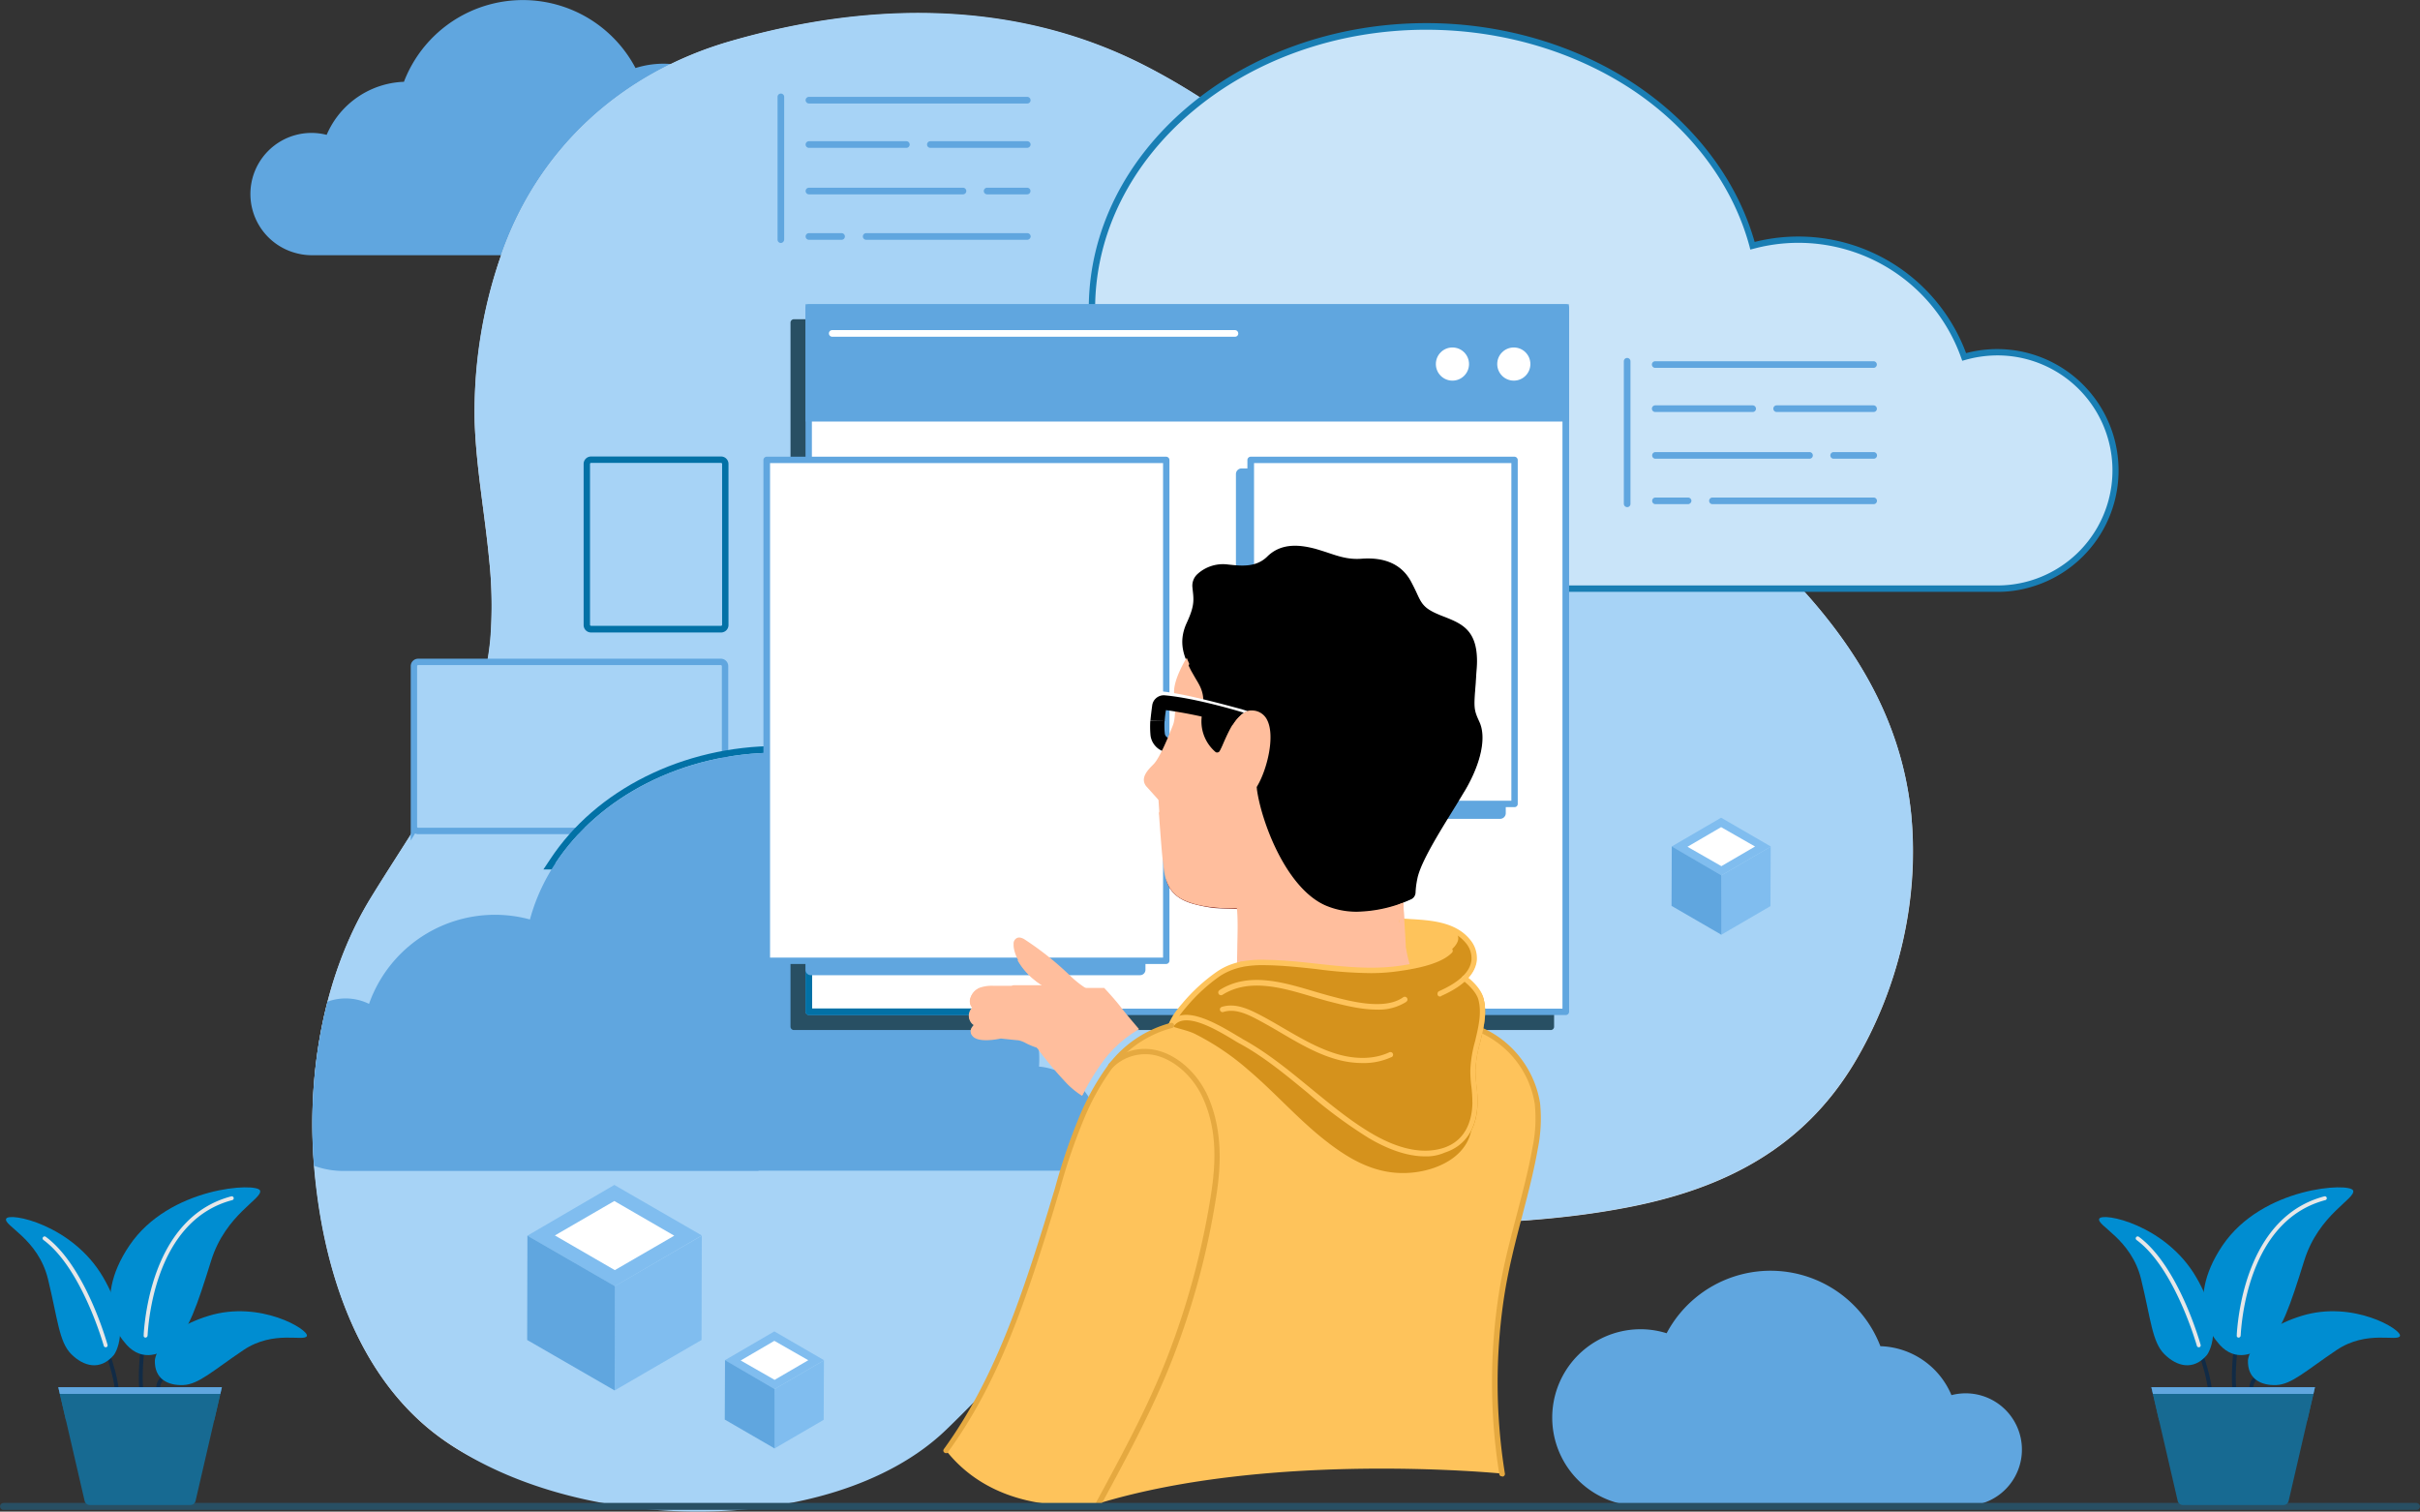 <svg xmlns="http://www.w3.org/2000/svg" xmlns:xlink="http://www.w3.org/1999/xlink" width="570" height="356.039" viewBox="0 0 570 356.039">
  <rect x="0" y="0" width="570" height="356.039" fill="#333333" stroke="none"/>
  <defs>
    <clipPath id="clip-path">
      <path id="Path_127577" data-name="Path 127577" d="M388.059,193.613c-3.244-32.859-25.65-55.686-49.859-75.809q-29.825-24.779-60.491-48.6C255,51.546,232.716,29.74,206.826,16.705,176.43,1.387,142.19,1.988,109.992,11.3c-25.89,7.449-45.654,25.53-54.3,51.06a110.951,110.951,0,0,0-6.007,38.565c.36,10.873,2.4,21.686,3.424,32.558a102.828,102.828,0,0,1,.24,18.742c-.18,1.8-.42,3.544-.721,5.286-2.583,14.717-9.551,27.152-17.24,39.466-3.424,5.466-6.968,10.873-10.392,16.459C13.758,232,10.034,255.606,11.9,277.051c1.982,22.466,9.431,47.155,27.753,61.693,31.3,24.809,93.89,25.77,120.982-.24,21.625-20.784,39.346-45.714,69.2-47.516,30.456-1.8,61.392.841,91.548-5.046,22.647-4.385,41.148-13.876,53.163-33.88A97.323,97.323,0,0,0,388.059,193.613Z" transform="translate(-11.439 -4.677)"/>
    </clipPath>
    <clipPath id="clip-path-2">
      <path id="Path_127578" data-name="Path 127578" d="M137.994,135.618a27.835,27.835,0,0,0-11.233,8.83,59.025,59.025,0,0,0-6.488,11.353s-5.406-4.746-11.594-10.933-16.279-2.1-16.279-2.1L92.1,120.9l36.823-.3a29.214,29.214,0,0,0,7.329,12.735Z" transform="translate(-92.1 -120.6)" fill="#ffbe9d"/>
    </clipPath>
  </defs>
  <g id="Cloud_Native_Application_section_1" transform="translate(-815 -921)">
    <g id="Group_292502" data-name="Group 292502" transform="translate(-40)">
      <g id="Layer_2_1_" transform="translate(910.264 917.873)">
        <g id="Group_5521" transform="translate(3.736 3.127)">
          <path id="Path_1892" d="M101.029,18.128a22.322,22.322,0,0,0-6.608,1.021,30,30,0,0,0-54.544,3.244,20.609,20.609,0,0,0-18.2,12.495,14.387,14.387,0,0,0-7.148,27.873,14.109,14.109,0,0,0,3.6.481h82.9a22.557,22.557,0,0,0,0-45.113Z" transform="translate(-3.736 -3.127)" fill="#60a6df"/>
        </g>
        <g id="Group_5522" transform="translate(18.33 6.266)">
          <path id="Path_1893" d="M53.128,133.612c-1.021-10.873-3.064-21.625-3.424-32.558a113.606,113.606,0,0,1,6.007-38.565c8.65-25.59,28.473-43.611,54.3-51.06,32.2-9.251,66.378-9.852,96.834,5.406,25.89,13.035,48.177,34.841,70.883,52.5q30.636,23.788,60.491,48.6c24.208,20.124,46.615,42.89,49.859,75.809,1.982,20.064-3.124,41.208-13.456,58.449-12.074,20-30.576,29.495-53.163,33.88-30.155,5.887-61.092,3.184-91.548,5.046-29.855,1.8-59.35,13.876-80.975,34.661-27.032,26.011-77.972,37.965-109.269,13.1-18.261-14.6-25.71-39.226-27.693-61.753-1.922-21.445,1.8-45.053,13.1-63.615,11.954-19.7,26.071-37.3,28.353-61.212A102.186,102.186,0,0,0,53.128,133.612Z" transform="translate(-11.498 -4.851)" fill="#dedede"/>
        </g>
        <g id="Group_5523" transform="translate(18.294 6.161)">
          <path id="Path_1894" d="M388.059,193.613c-3.244-32.859-25.65-55.686-49.859-75.809q-29.825-24.779-60.491-48.6C255,51.546,232.716,29.74,206.826,16.705,176.43,1.387,142.19,1.988,109.992,11.3c-25.89,7.449-45.654,25.53-54.3,51.06a110.951,110.951,0,0,0-6.007,38.565c.36,10.873,2.4,21.686,3.424,32.558a102.828,102.828,0,0,1,.24,18.742c-.18,1.8-.42,3.544-.721,5.286-2.583,14.717-9.551,27.152-17.24,39.466-3.424,5.466-6.968,10.873-10.392,16.459C13.758,232,10.034,255.606,11.9,277.051c1.982,22.466,9.431,47.155,27.753,61.693,31.3,24.809,93.89,25.77,120.982-.24,21.625-20.784,39.346-45.714,69.2-47.516,30.456-1.8,61.392.841,91.548-5.046,22.647-4.385,41.148-13.876,53.163-33.88A97.323,97.323,0,0,0,388.059,193.613Z" transform="translate(-11.439 -4.677)" fill="#a7d3f6"/>
        </g>
        <g id="Group_5526" transform="translate(41.482 158.277)">
          <g id="Group_5524" transform="translate(0.756 0.756)">
            <path id="Path_1895" d="M96.525,86h-71.3A1.053,1.053,0,0,0,24.2,87.021h0v37.845h0v.6c.06-.06.06-.12.12-.18a.991.991,0,0,0,.9.541h71.3a1.053,1.053,0,0,0,1.021-1.021h0V86.961A1.044,1.044,0,0,0,96.525,86Z" transform="translate(-24.2 -86)" fill="#a7d3f6"/>
          </g>
          <g id="Group_5525" transform="translate(0 0)">
            <path id="Path_1896" d="M23.8,128.43V87.342A1.743,1.743,0,0,1,25.542,85.6h71.3a1.743,1.743,0,0,1,1.742,1.742v37.845a1.743,1.743,0,0,1-1.742,1.742h-71.3a1.6,1.6,0,0,1-.721-.18Zm1.5-3.184h0a.322.322,0,0,0,.24.18h71.3a.258.258,0,0,0,.24-.24V87.342a.258.258,0,0,0-.24-.24h-71.3c-.12,0-.18.06-.24.18v.12S25.3,125.247,25.3,125.247Z" transform="translate(-23.8 -85.6)" fill="#60a6df"/>
          </g>
        </g>
        <g id="Group_5527" transform="translate(72.731 178.837)">
          <path id="Path_1897" d="M95.545,98.062l-1.5,26.071H43.223c10.212-15.558,29.8-26.071,52.322-26.071M97.167,96.5H95.545c-22.226,0-42.77,10.272-53.583,26.731L40.4,125.574H95.485l.06-1.442,1.5-26.071.12-1.562Z" transform="translate(-40.4 -96.5)" fill="#0271a6"/>
        </g>
        <g id="Group_5530" transform="translate(18.294 6.161)">
          <g id="Group_292499" data-name="Group 292499" transform="translate(0 0)">
            <g id="Group_292498" data-name="Group 292498">
              <g id="Group_5529" clip-path="url(#clip-path)">
                <g id="Group_5528" transform="translate(-8.803 174.248)">
                  <path id="Path_1898" d="M19.235,156.029a12.464,12.464,0,0,1,9.731.541,31.453,31.453,0,0,1,37.9-19.883C72.938,114.22,96.726,97.4,125.2,97.4a69.835,69.835,0,0,1,20.845,3.124L184.609,161.2s2.643,2.463,2.163,10.152c0,0,16.82.481,14.9,24.509H120.694v.06H23.019a19.891,19.891,0,0,1-6.788-1.141L6.8,193.633l2.583-39.466Z" transform="translate(-6.8 -97.4)" fill="#60a6df"/>
                </g>
              </g>
            </g>
          </g>
        </g>
        <g id="Group_5536" transform="translate(176.068 8.571)">
          <g id="Group_5534" transform="translate(0.756 0.756)">
            <path id="Path_1902" d="M123.573,138.856a27.841,27.841,0,0,1-1.8-55.625,58.886,58.886,0,0,1-.961-10.272C120.87,36.2,156.131,6.4,199.622,6.4c37.424,0,68.781,22.106,76.77,51.661a41.423,41.423,0,0,1,49.859,26.191,27.849,27.849,0,1,1,15.618,53.463,28.553,28.553,0,0,1-7.809,1.141Z" transform="translate(-95.7 -6.4)" fill="#c9e4f9"/>
          </g>
          <g id="Group_5535" transform="translate(0)">
            <path id="Path_1903" d="M334.441,139.958H123.894a28.6,28.6,0,0,1-2.7-57.067,57.107,57.107,0,0,1-.781-9.611C120.41,36.155,156.092,6,199.943,6c18.081,0,35.8,5.286,49.859,14.9,13.636,9.311,23.367,22.286,27.452,36.643a42.154,42.154,0,0,1,49.8,26.191A28.588,28.588,0,0,1,341.71,139a27.153,27.153,0,0,1-7.269.961Zm-134.5-132.4c-43.011,0-78.032,29.495-78.032,65.777a57.47,57.47,0,0,0,.9,10.152l.18.841-.841.06a27.059,27.059,0,0,0,1.742,54.064H334.381a27.092,27.092,0,0,0,.12-54.184,27.963,27.963,0,0,0-7.689,1.081l-.661.18-.24-.661a40.676,40.676,0,0,0-48.958-25.71l-.721.18-.18-.721C272.208,44.325,262.6,31.35,249.021,22.1,235.145,12.728,217.784,7.562,199.943,7.562Z" transform="translate(-95.3 -6)" fill="#197eb4"/>
          </g>
        </g>
        <g id="Group_5539" transform="translate(82.203 110.653)">
          <g id="Group_5537" transform="translate(0.753 0.756)">
            <path id="Rectangle_1705" d="M47.64,60.7H76.774a1.743,1.743,0,0,1,1.742,1.742v36.4a1.743,1.743,0,0,1-1.742,1.742H47.64A1.743,1.743,0,0,1,45.9,98.845v-36.4A1.671,1.671,0,0,1,47.64,60.7Z" transform="translate(-45.895 -60.7)" fill="#a7d3f6"/>
          </g>
          <g id="Group_5538" transform="translate(0)">
            <path id="Path_1904" d="M77.878,101.749H47.242a1.743,1.743,0,0,1-1.742-1.742V62.042A1.743,1.743,0,0,1,47.242,60.3H77.878a1.743,1.743,0,0,1,1.742,1.742v37.9A1.757,1.757,0,0,1,77.878,101.749ZM47.242,61.8a.258.258,0,0,0-.24.24h0v37.9a.258.258,0,0,0,.24.24H77.878a.258.258,0,0,0,.24-.24v-37.9a.258.258,0,0,0-.24-.24Z" transform="translate(-45.5 -60.3)" fill="#0271a6"/>
          </g>
        </g>
        <g id="Group_5542" transform="translate(130.93 78.322)">
          <g id="Group_5540" transform="translate(0.816 0.756)">
            <path id="Path_1905" d="M250.03,209.415H71.8V43.5H250.09l-.06,165.915Z" transform="translate(-71.8 -43.5)" fill="#284f63"/>
          </g>
          <g id="Group_5541">
            <path id="Path_1906" d="M250.371,210.517H72.081a.8.8,0,0,1-.781-.781h0V43.881a.8.8,0,0,1,.781-.781h178.29a.8.8,0,0,1,.781.781h0V209.8a.787.787,0,0,1-.781.721Zm-177.509-1.5H249.65V44.6H72.862Z" transform="translate(-71.3 -43.1)" fill="#284f63"/>
          </g>
        </g>
        <g id="Group_5552" transform="translate(327.21 87.437)">
          <g id="Group_5550" transform="translate(6.611 0.774)">
            <g id="Group_5543" transform="translate(0 0)">
              <path id="Path_1907" d="M231.3,49.862H179.881a.781.781,0,0,1,0-1.562H231.3a.781.781,0,0,1,0,1.562Z" transform="translate(-179.1 -48.3)" fill="#60a6df"/>
            </g>
            <g id="Group_5544" transform="translate(28.601 10.392)">
              <path id="Path_1908" d="M217.908,55.362H195.081a.781.781,0,1,1,0-1.562h22.827a.8.8,0,0,1,.781.781A.757.757,0,0,1,217.908,55.362Z" transform="translate(-194.3 -53.8)" fill="#60a6df"/>
            </g>
            <g id="Group_5545" transform="translate(0 10.392)">
              <path id="Path_1909" d="M202.828,55.362H179.881a.781.781,0,0,1,0-1.562h22.947a.8.8,0,0,1,.781.781.757.757,0,0,1-.781.781Z" transform="translate(-179.1 -53.8)" fill="#60a6df"/>
            </g>
            <g id="Group_5546" transform="translate(42.028 21.403)">
              <path id="Path_1910" d="M211.712,61.262h-9.431a.781.781,0,0,1,0-1.562h9.431a.781.781,0,0,1,0,1.562Z" transform="translate(-201.5 -59.7)" fill="#60a6df"/>
            </g>
            <g id="Group_5547" transform="translate(0.06 21.403)">
              <path id="Path_1911" d="M216.264,61.262H179.981a.781.781,0,0,1,0-1.562h36.283a.781.781,0,1,1,0,1.562Z" transform="translate(-179.2 -59.7)" fill="#60a6df"/>
            </g>
            <g id="Group_5548" transform="translate(13.482 32.104)">
              <path id="Path_1912" d="M225.046,66.962H187.081a.781.781,0,0,1,0-1.562h37.965a.781.781,0,1,1,0,1.562Z" transform="translate(-186.3 -65.4)" fill="#60a6df"/>
            </g>
            <g id="Group_5549" transform="translate(0.06 32.104)">
              <path id="Path_1913" d="M187.67,66.962h-7.689a.781.781,0,0,1,0-1.562h7.689a.8.8,0,0,1,.781.781A.839.839,0,0,1,187.67,66.962Z" transform="translate(-179.2 -65.4)" fill="#60a6df"/>
            </g>
          </g>
          <g id="Group_5551" transform="translate(0 0)">
            <path id="Path_1914" d="M176.381,83.041a.8.8,0,0,1-.781-.781h0V48.681a.781.781,0,0,1,1.562,0h0V82.26a.757.757,0,0,1-.781.781Z" transform="translate(-175.6 -47.9)" fill="#60a6df"/>
          </g>
        </g>
        <g id="Group_5555" transform="translate(134.466 74.786)">
          <g id="Group_5553" transform="translate(0.756 0.756)">
            <path id="Path_1915" d="M251.89,207.515H73.6V41.6H251.89Z" transform="translate(-73.6 -41.6)" fill="#fff"/>
          </g>
          <g id="Group_5554" transform="translate(0 0)">
            <path id="Path_1916" d="M252.271,208.617H73.981a.8.8,0,0,1-.781-.781h0V41.981a.8.8,0,0,1,.781-.781h178.29a.8.8,0,0,1,.781.781h0V207.9a.784.784,0,0,1-.781.721ZM74.7,207.115H251.49V42.762H74.7Z" transform="translate(-73.2 -41.2)" fill="#60a6df"/>
          </g>
        </g>
        <g id="Group_5558" transform="translate(134.466 74.786)">
          <g id="Group_5556" transform="translate(0.756 0.756)">
            <rect id="Rectangle_1706" width="178.29" height="26.071" fill="#60a6df"/>
          </g>
          <g id="Group_5557">
            <path id="Path_1917" d="M252.992,68.832H73.2V41.2H252.992ZM74.7,67.331H251.49V42.762H74.7Z" transform="translate(-73.2 -41.2)" fill="#60a6df"/>
          </g>
        </g>
        <g id="Group_5561" transform="translate(282.935 84.972)">
          <g id="Group_5559" transform="translate(0 0)">
            <circle id="Ellipse_238" cx="3.905" cy="3.905" r="3.905" fill="#fff"/>
          </g>
          <g id="Group_5560" transform="translate(14.454 0)">
            <circle id="Ellipse_239" cx="3.905" cy="3.905" r="3.905" fill="#fff"/>
          </g>
        </g>
        <g id="Group_5567" transform="translate(134.466 166.291)">
          <g id="Group_5565" transform="translate(0.756 0.816)">
            <path id="Path_1919" d="M142.861,164.667H73.6V90.3" transform="translate(-73.6 -90.3)" fill="#fff"/>
          </g>
          <g id="Group_5566">
            <path id="Path_1920" d="M143.242,165.729H73.981a.8.8,0,0,1-.781-.781h0V90.581a.781.781,0,1,1,1.562,0h0v73.587h68.481a.8.8,0,0,1,.781.781A.839.839,0,0,1,143.242,165.729Z" transform="translate(-73.2 -89.8)" fill="#0271a6"/>
          </g>
        </g>
        <g id="Group_5568" transform="translate(21.909 239.014)">
          <path id="Path_1921" d="M13.4,128.5" transform="translate(-13.4 -128.5)" fill="#fff" stroke="#000" stroke-linecap="round" stroke-linejoin="round" stroke-width="3"/>
        </g>
        <g id="Group_5569" transform="translate(124.611 188.748)">
          <path id="Path_1922" d="M68,101.8" transform="translate(-68 -101.8)" fill="#fff" stroke="#000" stroke-linecap="round" stroke-linejoin="round" stroke-width="3"/>
        </g>
        <g id="Group_5579" transform="translate(127.879 25.166)">
          <g id="Group_5577" transform="translate(6.611 0.774)">
            <g id="Group_5570" transform="translate(0)">
              <path id="Path_1923" d="M125.4,16.762H73.981a.781.781,0,0,1,0-1.562H125.4a.8.8,0,0,1,.781.781A.757.757,0,0,1,125.4,16.762Z" transform="translate(-73.2 -15.2)" fill="#60a6df"/>
            </g>
            <g id="Group_5571" transform="translate(28.601 10.452)">
              <path id="Path_1924" d="M112.008,22.362H89.181a.781.781,0,0,1,0-1.562h22.827a.8.8,0,0,1,.781.781A.839.839,0,0,1,112.008,22.362Z" transform="translate(-88.4 -20.8)" fill="#60a6df"/>
            </g>
            <g id="Group_5572" transform="translate(0 10.452)">
              <path id="Path_1925" d="M96.928,22.362H73.981a.781.781,0,0,1,0-1.562H96.928a.781.781,0,0,1,0,1.562Z" transform="translate(-73.2 -20.8)" fill="#60a6df"/>
            </g>
            <g id="Group_5573" transform="translate(41.968 21.402)">
              <path id="Path_1926" d="M105.712,28.162H96.281a.781.781,0,0,1,0-1.562h9.431a.781.781,0,1,1,0,1.562Z" transform="translate(-95.5 -26.6)" fill="#60a6df"/>
            </g>
            <g id="Group_5574" transform="translate(0 21.402)">
              <path id="Path_1927" d="M110.264,28.162H73.981a.781.781,0,0,1,0-1.562h36.283a.781.781,0,1,1,0,1.562Z" transform="translate(-73.2 -26.6)" fill="#60a6df"/>
            </g>
            <g id="Group_5575" transform="translate(13.482 32.104)">
              <path id="Path_1928" d="M119.146,33.862H81.181a.781.781,0,0,1,0-1.562h37.965a.8.8,0,0,1,.781.781.839.839,0,0,1-.781.781Z" transform="translate(-80.4 -32.3)" fill="#60a6df"/>
            </g>
            <g id="Group_5576" transform="translate(0 32.104)">
              <path id="Path_1929" d="M81.67,33.862H73.981a.781.781,0,0,1,0-1.562H81.67a.781.781,0,0,1,0,1.562Z" transform="translate(-73.2 -32.3)" fill="#60a6df"/>
            </g>
          </g>
          <g id="Group_5578" transform="translate(0)">
            <path id="Path_1930" d="M70.481,50a.8.8,0,0,1-.781-.781h0V15.581a.781.781,0,1,1,1.562,0h0V49.16A.851.851,0,0,1,70.481,50Z" transform="translate(-69.7 -14.8)" fill="#60a6df"/>
          </g>
        </g>
        <g id="Group_5580" transform="translate(134.458 113.342)">
          <path id="Path_1931" d="M73.2,62.961V179.919a1.269,1.269,0,0,0,1.261,1.261h77.551a1.269,1.269,0,0,0,1.262-1.261h0V62.961a1.269,1.269,0,0,0-1.262-1.261H74.461A1.232,1.232,0,0,0,73.2,62.961Z" transform="translate(-73.2 -61.7)" fill="#60a6df"/>
        </g>
        <g id="Group_5583" transform="translate(124.551 110.698)">
          <g id="Group_5581" transform="translate(0.816 0.756)">
            <rect id="Rectangle_1708" width="94.071" height="117.979" transform="translate(0)" fill="#fff"/>
          </g>
          <g id="Group_5582" transform="translate(0 0)">
            <path id="Path_1932" d="M162.752,179.781H68.681A.8.8,0,0,1,67.9,179h0V61.081a.8.8,0,0,1,.781-.781h94.071a.8.8,0,0,1,.781.781h0V179.06a.787.787,0,0,1-.781.721Zm-93.29-1.5h92.569V61.8H69.462Z" transform="translate(-67.9 -60.3)" fill="#60a6df"/>
          </g>
        </g>
        <g id="Group_5584" transform="translate(235.844 113.459)">
          <path id="Rectangle_1709" d="M128.422,61.8h60.912a1.333,1.333,0,0,1,1.322,1.322v79.894a1.333,1.333,0,0,1-1.322,1.322H128.422a1.333,1.333,0,0,1-1.322-1.322V63.122A1.333,1.333,0,0,1,128.422,61.8Z" transform="translate(-127.1 -61.8)" fill="#60a6df"/>
        </g>
        <g id="Group_5588" transform="translate(238.545 110.698)">
          <g id="Group_5586" transform="translate(0.756 0.756)">
            <rect id="Rectangle_1710" width="62.113" height="81.035" fill="#fff"/>
          </g>
          <g id="Group_5587" transform="translate(0 0)">
            <path id="Path_1934" d="M191.394,142.837H129.281a.8.8,0,0,1-.781-.781h0V61.081a.8.8,0,0,1,.781-.781h62.113a.8.8,0,0,1,.781.781h0v81.035a.745.745,0,0,1-.781.721Zm-61.332-1.5h60.611V61.8H130.062Z" transform="translate(-128.5 -60.3)" fill="#60a6df"/>
          </g>
        </g>
        <g id="Group_5593" transform="translate(262.459 245.75)">
          <path id="Path_1937" d="M141.981,151.98a.8.8,0,0,1-.781-.781.682.682,0,0,1,.18-.481c4.926-5.827,14.237-13.876,14.3-13.936a.21.21,0,0,1,.12-.06l7.208-4.505a.742.742,0,1,1,.781,1.261l-7.148,4.445c-.721.6-9.431,8.23-14.117,13.756A.631.631,0,0,1,141.981,151.98Z" transform="translate(-141.2 -132.092)" fill="#dedede"/>
        </g>
        <g id="Group_5594" transform="translate(295.007 264.546)">
          <path id="Path_1938" d="M181.1,202.152h82.9a14.387,14.387,0,0,0-.06-28.774,17.331,17.331,0,0,0-3.544.42A20.357,20.357,0,0,0,242.249,161.3a30.031,30.031,0,0,0-54.544-3.3,22.555,22.555,0,1,0-13.216,43.131,22.022,22.022,0,0,0,6.608,1.021Z" transform="translate(-158.527 -142.053)" fill="none"/>
        </g>
        <g id="Group_5595" transform="translate(310.343 302.422)">
          <path id="Path_1939" d="M173.647,156.016a20.6,20.6,0,0,1,6.1.943,27.713,27.713,0,0,1,50.344,3.049,18.789,18.789,0,0,1,16.744,11.532,13.253,13.253,0,1,1,6.6,25.671,13.021,13.021,0,0,1-3.327.444H173.592a20.819,20.819,0,0,1,.055-41.639Z" transform="translate(-152.8 -142.224)" fill="#60a6df"/>
        </g>
        <g id="Group_5596" transform="translate(139.978 80.879)">
          <path id="Path_1940" d="M171.732,45.962H76.881a.781.781,0,1,1,0-1.562h94.852a.8.8,0,0,1,.781.781A.757.757,0,0,1,171.732,45.962Z" transform="translate(-76.1 -44.4)" fill="#fff"/>
        </g>
        <g id="Group_5645" transform="translate(166.922 131.673)">
          <g id="Group_5597" transform="translate(0.67 106.87)">
            <path id="Path_1941" d="M90.8,231.865c13.1,16.58,35.922,12.435,35.922,12.435,40.908-12.435,94.972-7.028,94.972-7.028l-1.862-18.682c-.24-10.753,2.583-29.555,3.664-34.3.481-2.283,1.382-5.707,2.343-9.311,1.562-6.007,3.364-12.855,4.025-16.82a23.662,23.662,0,0,0-13.216-25.53,15.422,15.422,0,0,0,.12-7.028l-10.032,3.9c-26.611,6.728-60.311-2.643-60.311-2.643a12.917,12.917,0,0,0-3,4.686,42.453,42.453,0,0,0-5.947,2.4l-3,2.523a42.413,42.413,0,0,0-9.852,12.495,74.819,74.819,0,0,0-6.668,16.579c-3.664,14.237-9.011,30.035-9.011,30.216-.18,3.424-6.428,15.078-8.17,19.4l-9.972,16.7" transform="translate(-90.8 -125.6)" fill="#fec35b"/>
          </g>
          <g id="Group_5598" transform="translate(52.379 78.174)">
            <path id="Path_1942" d="M133.918,110.52c-1.5,1.562-3.244,3-5.406,3.244a13.5,13.5,0,0,1-6.548-.721c-1.081-.481-3.424-1.382-3.664-2.643.721,3.364,3.064,5.226,6.548,6.187a34.823,34.823,0,0,0,4.866.961c.6.06,6.247.3,6.247.24A67.885,67.885,0,0,0,133.918,110.52Z" transform="translate(-118.3 -110.4)" fill="#5f0000"/>
          </g>
          <g id="Group_5609" transform="translate(3.077 97.411)">
            <g id="Group_292501" data-name="Group 292501">
              <g id="Group_292500" data-name="Group 292500">
                <g id="Group_5608" clip-path="url(#clip-path-2)">
                  <g id="Group_5599" transform="translate(3.016 -4.919)">
                    <path id="Path_1943" d="M134.841,140.706c-1.442-1.682-4.025-4.686-5.226-6.247-1.742-2.283-4.085-4.746-4.085-4.746l-.06-.06h-5.106a19.933,19.933,0,0,1-3.3-2.643,71.813,71.813,0,0,0-10.572-8.47c-.961-.661-1.5-.6-1.862-.421a1.359,1.359,0,0,0-.661,1.261c-.12,2.1,1.862,6.488,6.668,9.491,0,0,.42.3.961.781H99.038a7.936,7.936,0,0,0-2.883.36,3.47,3.47,0,0,0-2.223,2.583,1.908,1.908,0,0,0,.781,1.8,2.275,2.275,0,0,0-.781,2.943,1.8,1.8,0,0,0,1.261,1.021,2.364,2.364,0,0,0-1.081,1.2,1.252,1.252,0,0,0,.3,1.2c1.141,1.5,5.827.541,6.247.42.3,0,3.364.3,4.2.421a10.539,10.539,0,0,1,1.922.721,21.135,21.135,0,0,0,2.7,1.081,92.154,92.154,0,0,0,7.329,8.71,19.859,19.859,0,0,0,5.046,3.6" transform="translate(-93.68 -117.999)" fill="#ffbe9d"/>
                  </g>
                  <g id="Group_5600" transform="translate(12.882 6.095)">
                    <path id="Path_1944" d="M111.154,133.892a.631.631,0,0,1-.541-.3,8.12,8.12,0,0,1-.661-2.042,14.035,14.035,0,0,0-1.261-3.784,12.97,12.97,0,0,0-2.223-2.223,3.3,3.3,0,0,0-.541-.421H99.561a.661.661,0,1,1,0-1.322h6.608a.545.545,0,0,1,.42.18,6.385,6.385,0,0,0,.661.541,10.311,10.311,0,0,1,2.523,2.583,16.82,16.82,0,0,1,1.382,4.145,13.745,13.745,0,0,0,.481,1.682.647.647,0,0,1-.18.841C111.335,133.832,111.275,133.892,111.154,133.892Z" transform="translate(-98.9 -123.8)" fill="#ffbe9d"/>
                  </g>
                  <g id="Group_5606" transform="translate(2.923 6.229)">
                    <g id="Group_5601" transform="translate(15.831 13.422)">
                      <path id="Path_1945" d="M115.146,144.646a.541.541,0,0,1-.3-.06,20.189,20.189,0,0,1-5.226-3.724,87.128,87.128,0,0,1-7.389-8.83.643.643,0,1,1,1.021-.781h0a91.53,91.53,0,0,0,7.269,8.71,18.8,18.8,0,0,0,4.926,3.484.691.691,0,0,1,.3.841.915.915,0,0,1-.6.36Z" transform="translate(-102.126 -131.026)" fill="#ffbe9d"/>
                    </g>
                    <g id="Group_5602" transform="translate(0.281)">
                      <path id="Path_1946" d="M95.377,129.717a.854.854,0,0,1-.36-.12,2.3,2.3,0,0,1-1.141-2.4A3.824,3.824,0,0,1,96.4,124.25a8.594,8.594,0,0,1,3.064-.36h13.1a.661.661,0,1,1,0,1.322H100.242a10.5,10.5,0,0,0-3.364.3,2.6,2.6,0,0,0-1.682,1.922,1.087,1.087,0,0,0,.42,1.021c1.141-.3,5.106-1.322,7.088-1.622.42-.06.781-.12,1.2-.18a14.48,14.48,0,0,1,4.265-.36c.421.06,1.021.18,1.682.3a.613.613,0,1,1-.24,1.2h0c-.661-.12-1.2-.24-1.622-.3a13.7,13.7,0,0,0-3.845.36c-.36.06-.781.12-1.2.18-2.163.36-7.208,1.682-7.269,1.682Z" transform="translate(-93.837 -123.875)" fill="#ffbe9d"/>
                    </g>
                    <g id="Group_5603" transform="translate(0 4.561)">
                      <path id="Path_1947" d="M96.509,131.39a2.509,2.509,0,0,1-2.523-1.382,2.706,2.706,0,0,1,1.141-3.664h0a.618.618,0,0,1,.6,1.081h0a1.491,1.491,0,0,0-.661,1.982h0c.481.961,1.982.721,3.724.3.3-.06.6-.12.841-.18,1.562-.3,6.608-1.322,6.608-1.322h.3s1.081.3,2.223.661a.648.648,0,1,1-.3,1.261h-.06c-.9-.24-1.742-.481-2.1-.6-.841.18-5.046,1.021-6.428,1.322-.24.06-.481.12-.781.18A11.651,11.651,0,0,1,96.509,131.39Z" transform="translate(-93.665 -126.259)" fill="#ffbe9d"/>
                    </g>
                    <g id="Group_5604" transform="translate(0.436 8.423)">
                      <path id="Path_1948" d="M109.872,134.563h-.18a16.342,16.342,0,0,1-2.823-1.141,6.133,6.133,0,0,0-1.742-.661c-.841-.06-3.6-.36-4.145-.421-1.081.24-5.406,1.021-6.668-.6a1.729,1.729,0,0,1-.36-1.622,3.318,3.318,0,0,1,1.862-1.742.589.589,0,0,1,.781.42.625.625,0,0,1-.36.781c-.3.12-1.021.481-1.141.9a.508.508,0,0,0,.18.481c.6.781,3.6.541,5.466.12h.18s3.3.3,4.265.42a8.415,8.415,0,0,1,2.163.781,20.319,20.319,0,0,0,2.643,1.081.61.61,0,0,1,.42.781.577.577,0,0,1-.541.42Z" transform="translate(-93.882 -128.338)" fill="#ffbe9d"/>
                    </g>
                    <g id="Group_5605" transform="translate(16.018 0.681)">
                      <path id="Path_1949" d="M102.62,138.046a.411.411,0,0,1-.42-.421c0-.42,0-4.265,1.322-5.707a13.386,13.386,0,0,1,.841-4.866,5.234,5.234,0,0,1,.961-2.643.425.425,0,0,1,.6.6,4.862,4.862,0,0,0-.721,2.223c0,.06,0,.06-.06.12a14.047,14.047,0,0,0-.781,4.746.459.459,0,0,1-.12.3c-1.021.9-1.2,4.085-1.141,5.226a.569.569,0,0,1-.481.421Z" transform="translate(-102.2 -124.275)" fill="#ffbe9d"/>
                    </g>
                  </g>
                  <g id="Group_5607" transform="translate(3.163 6.766)">
                    <path id="Path_1950" d="M93.79,127.023a2.416,2.416,0,0,0,.36,1.562l27.753-.42a35.837,35.837,0,0,0-3.544-3.845h0l-22.286-.12A3.78,3.78,0,0,0,93.79,127.023Z" transform="translate(-93.775 -124.2)" fill="#ffbe9d"/>
                  </g>
                </g>
              </g>
            </g>
          </g>
          <g id="Group_5611" transform="translate(22.885 116.115)">
            <g id="Group_5610">
              <path id="Path_1952" d="M102.6,130.5" transform="translate(-102.6 -130.5)" fill="none" stroke="#000" stroke-linecap="round" stroke-linejoin="round" stroke-width="2.249"/>
            </g>
          </g>
          <g id="Group_5612" transform="translate(48.71 41.249)">
            <path id="Path_1953" d="M116.374,90.7a22.5,22.5,0,0,0,.06,3.484,4.633,4.633,0,0,0,2.763,3.6l1.081.481,1.322-3.124-1.081-.481a1.193,1.193,0,0,1-.721-.961,16.731,16.731,0,0,1-.06-3" transform="translate(-116.334 -90.7)"/>
          </g>
          <g id="Group_5613" transform="translate(48.104 25.94)">
            <path id="Path_1954" d="M177.862,155.464a32.462,32.462,0,0,1-1.021-4.325c0-1.021-.481-10.512-.481-10.873l-.9-27.633c-.6-9.311-4.145-16.579-10.452-21.686-14.3-11.474-38.505-7.809-38.746-7.749a.129.129,0,0,0-.12.12c-.12.24-3.244,5.226-2.943,8.29.36,3.424.24,6.127-.3,7.629l-.12.3c-.721,1.862-2.943,7.449-4.505,9.011s-2.883,3.064-1.682,4.625l2.7,3a.221.221,0,0,0,.18.06c.18,2.643.841,12.495,1.141,14.6.06.3.06.6.12.9.3,2.463.721,6.127,4.385,7.989,4.085,2.042,10.212,2.042,12.855,2.042h.06a65.2,65.2,0,0,1,.12,9.071c-.06,1.382-.06,2.763-.06,4.145v.06c0,.12,3.184,12.615,18.862,12.615,15.618,0,21.025-11.834,21.085-11.894C177.862,155.584,177.862,155.524,177.862,155.464Z" transform="translate(-116.124 -82.596)" fill="#ffbe9d"/>
          </g>
          <g id="Group_5614" transform="translate(69.975 94.203)">
            <path id="Path_1955" d="M166.085,121a17.788,17.788,0,0,0,1.5,5.286l-16.219-.3c-7.148-1.081-23.668-.961-23.668-.961.18-2.223.24-5.707.24-5.707,1.982-.24,3.965-.36,5.947-.42,10.572.18,20.965,2.943,31.537,1.382.421-.06.781-.12,1.2-.18Z" transform="translate(-127.7 -118.9)" fill="#ffbe9d"/>
          </g>
          <g id="Group_5615" transform="translate(51.461 108.837)">
            <path id="Path_1956" d="M117.8,131.466s22.526.42,22.947,35.261,0,62.173,26.852,62.173,30.276,7.269,30.276,7.269-2.943-28.353-.06-42.83,7.749-33.7,7.749-33.7,3-16.339-4.866-22.106c-1.622-1.2-3.124-2.883-4.806-3.965a96.9,96.9,0,0,0-13.035-6.968l-56.827,1.922Z" transform="translate(-117.8 -126.6)" fill="#fec35b"/>
          </g>
          <g id="Group_5616" transform="translate(52.934 109.844)">
            <path id="Path_1957" d="M118.6,130.134c1.862.9,4.325,1.2,6.307,2.163a59.816,59.816,0,0,1,12.555,8.47c5.827,4.926,10.933,10.693,16.82,15.558,6.668,5.466,13.576,9.671,22.406,8.59,6.367-.781,13.276-4.385,13.516-11.594.06-2.7-4.685-4.686-4.625-7.389a30.24,30.24,0,0,1,1.261-7.269c1.021-4.025,1.322-6.728.661-9.371,0,0-64.035-2.583-65.777-2.042C120.1,127.791,118.6,130.134,118.6,130.134Z" transform="translate(-118.6 -127.176)" fill="#d5921c"/>
          </g>
          <g id="Group_5619" transform="translate(16.546 92.278)">
            <g id="Group_5617" transform="translate(0.429 0.318)">
              <path id="Path_1958" d="M119.333,131.68a23.673,23.673,0,0,1-7.088-4.746,79.116,79.116,0,0,0-10.512-8.47c-3.784-2.583-2.943,5.346,4.385,10.032a14.654,14.654,0,0,1,3.664,3.784c1.081,1.982,2.223,5.346,2.7,6.187" transform="translate(-99.524 -117.959)" fill="#ffbe9d"/>
            </g>
            <g id="Group_5618">
              <path id="Path_1959" d="M112.27,138.987c-.36-.721-.661-1.442-.961-2.163a34.326,34.326,0,0,0-1.8-4.025,15.294,15.294,0,0,0-3.484-3.6c-4.866-3.124-6.848-7.569-6.728-9.731a1.461,1.461,0,0,1,.781-1.442c.36-.18,1.021-.24,2.042.481a71.931,71.931,0,0,1,10.633,8.53,23.512,23.512,0,0,0,6.968,4.625l-.3.781a23.485,23.485,0,0,1-7.208-4.866,73.667,73.667,0,0,0-10.452-8.41,1.765,1.765,0,0,0-1.2-.42c-.18.06-.3.36-.3.781-.12,1.922,1.862,6.067,6.367,8.951a15.574,15.574,0,0,1,3.784,3.9,27.268,27.268,0,0,1,1.8,4.085,12.405,12.405,0,0,0,.9,2.042Z" transform="translate(-99.287 -117.905)" fill="#ffbe9d"/>
            </g>
          </g>
          <g id="Group_5620" transform="translate(65.634 56.423)">
            <path id="Path_1960" d="M129.529,103.449h-.36a5.309,5.309,0,0,1-3.724-2.523.618.618,0,1,1,1.081-.6h0a4.155,4.155,0,0,0,2.763,1.922c1.141.12,2.343-.6,3.6-1.982a12.175,12.175,0,0,0,.781-1.081.618.618,0,0,1,1.081.6v.06a8.2,8.2,0,0,1-.9,1.261C132.412,102.608,130.97,103.449,129.529,103.449Z" transform="translate(-125.359 -98.859)" fill="#ffbe9d"/>
          </g>
          <g id="Group_5621" transform="translate(56.286 0)">
            <path id="Path_1961" d="M161.484,155a18.32,18.32,0,0,1-7.569-1.5c-9.311-4.145-15.078-19.823-16.1-27.332v-.18a.584.584,0,0,1,.06-.541c2.283-3.784,4.325-11.774,2.343-15.618a3.948,3.948,0,0,0-3.424-2.223c-3.364-.24-5.346,4.265-6.848,7.629a19.589,19.589,0,0,1-.9,1.922.691.691,0,0,1-.841.3c-.06,0-.06-.06-.12-.06a9.464,9.464,0,0,1-3.124-9.191c.721-4.265-.24-5.887-1.5-7.989-.36-.6-.721-1.261-1.141-1.982-1.5-3-3.244-6.488-1.021-11.293,1.8-3.9,1.682-5.226,1.382-7.809l-.06-.6a3.709,3.709,0,0,1,1.2-3.064,8.926,8.926,0,0,1,6.848-2.283l.541.06c2.823.3,6.367.721,9.011-1.862,3.484-3.484,8.11-2.7,11.353-1.862q1.532.451,2.883.9c2.523.841,4.866,1.682,7.989,1.442,5.587-.42,9.491,1.382,11.654,5.346.541,1.021.961,1.862,1.322,2.643,1.141,2.523,1.682,3.664,5.106,5.106.541.24,1.021.42,1.5.6,4.2,1.682,8.17,3.244,7.569,12.074-.12,1.382-.18,2.523-.24,3.544-.481,5.887-.481,6.187.9,9.191,1.622,3.6.36,9.611-3.364,15.979-.781,1.261-1.682,2.823-2.7,4.445-3.484,5.647-7.869,12.675-8.59,16.459a19.99,19.99,0,0,0-.42,3.244,1.789,1.789,0,0,1-1.021,1.562A32.068,32.068,0,0,1,161.484,155ZM139.018,125.99v.06a49.486,49.486,0,0,0,4.806,14.477c2.163,4.2,5.707,9.671,10.572,11.834,7.449,3.3,16.58-.18,19.223-1.322a.4.4,0,0,0,.24-.421,22.091,22.091,0,0,1,.42-3.484c.781-4.025,5.226-11.173,8.77-16.88,1.021-1.622,1.922-3.124,2.7-4.385,3.484-5.947,4.746-11.654,3.3-14.837-1.5-3.3-1.442-3.9-1.021-9.852.06-1.021.18-2.163.24-3.544.541-7.869-2.7-9.191-6.788-10.813-.541-.18-1.021-.42-1.562-.661-3.844-1.622-4.565-3.184-5.767-5.767-.36-.721-.721-1.562-1.261-2.583-1.862-3.484-5.406-5.106-10.452-4.686a19.763,19.763,0,0,1-8.47-1.5c-.9-.3-1.862-.6-2.823-.9-4.686-1.261-7.809-.781-10.092,1.5-3.064,3.064-7.088,2.583-10.032,2.223l-.541-.06a7.987,7.987,0,0,0-5.827,1.922,2.446,2.446,0,0,0-.841,2.042l.06.6c.3,2.643.481,4.265-1.442,8.47-1.8,3.965-.781,6.608,1.021,10.152.36.721.721,1.322,1.081,1.922,1.322,2.223,2.523,4.145,1.682,8.89a8.16,8.16,0,0,0,2.042,7.389,6.512,6.512,0,0,0,.481-1.141c1.622-3.664,3.845-8.71,8.049-8.35a5.167,5.167,0,0,1,4.445,2.883c2.463,4.625-.06,13.155-2.223,16.82Z" transform="translate(-120.24 -68.806)"/>
          </g>
          <g id="Group_5622" transform="translate(68.186 41.249)">
            <path id="Path_1962" d="M126.7,90.7" transform="translate(-126.7 -90.7)" fill="none" stroke="#e00" stroke-linecap="round" stroke-linejoin="round" stroke-width="2.499"/>
          </g>
          <g id="Group_5623" transform="translate(47.23 26.069)">
            <path id="Path_1963" d="M119.286,116.492a.546.546,0,0,1-.481-.24l-2.7-3-.06-.06c-1.5-1.982.481-3.9,1.742-5.166,1.5-1.5,3.724-7.028,4.445-8.89l.12-.3c.541-1.382.661-4.085.3-7.389-.36-3.184,2.823-8.35,3-8.53a.661.661,0,0,1,.9-.18.591.591,0,0,1,.18.841c-.06.06-3.124,4.986-2.823,7.749.24,2.042.481,5.827-.36,7.989l-.12.3c-1.322,3.244-3.184,7.809-4.686,9.311-1.8,1.8-2.223,2.7-1.622,3.484l2.643,3a.657.657,0,0,1-.06.9.649.649,0,0,1-.421.18Z" transform="translate(-115.503 -82.631)" fill="#ffbe9d"/>
          </g>
          <g id="Group_5624" transform="translate(50.783 62.42)">
            <path id="Path_1964" d="M136.017,125c-2.643,0-8.89,0-13.035-2.1-3.845-1.922-4.325-5.767-4.565-8.29-.06-.3-.06-.6-.12-.9-.18-1.322-.6-6.728-.9-11.053a.6.6,0,1,1,1.2-.12v.06c.421,6.187.721,9.972.841,10.993.06.3.06.6.12.9.3,2.4.661,5.707,3.9,7.329,3.9,1.922,9.912,1.922,12.435,1.922a.667.667,0,0,1,.661.661c0,.36-.18.6-.541.6Z" transform="translate(-117.387 -101.987)" fill="#ffbe9d"/>
          </g>
          <g id="Group_5625" transform="translate(50.404 55.265)">
            <path id="Path_1965" d="M118.376,106.5a.568.568,0,0,1-.6-.6c-.24-3.784-.481-7.088-.481-7.088a.637.637,0,0,1,1.261-.18v.06s.18,3.3.481,7.088a.768.768,0,0,1-.661.721Z" transform="translate(-117.287 -98.087)" fill="#ffbe9d"/>
          </g>
          <g id="Group_5628" transform="translate(53.605 88.263)">
            <g id="Group_5626" transform="translate(0.083 0.263)">
              <path id="Path_1966" d="M188.2,129.356c.661.481,3.3,2.583,3.845,4.926.661,2.7.36,5.346-.661,9.371a29.738,29.738,0,0,0-1.262,7.269c0,2.643.6,5.346.541,8.049-.18,5.046-2.223,9.311-7.269,10.933-5.947,1.922-12.314-.421-17.421-3.484-10.873-6.368-19.283-16.159-30.4-22.226-3.484-1.922-13.276-8.83-16.579-3.845,0,0,.36-1.682,3-4.686a40.662,40.662,0,0,1,8.23-7.509c3.544-2.283,7.088-2.643,11.233-2.583,10.572.18,20.965,2.943,31.537,1.382a15.015,15.015,0,0,0,1.742-.3l-.06-.36a35.758,35.758,0,0,1-1.021-4.385c0-.541-.12-3.364-.24-6.007,5.226.36,11.834.24,15.5,4.746a6.375,6.375,0,0,1,1.5,4.565A6.939,6.939,0,0,1,188.5,129" transform="translate(-119 -115.9)" fill="#d5921c"/>
            </g>
            <g id="Group_5627" transform="translate(0)">
              <path id="Path_1967" d="M179.051,170.845c-3.9,0-8.29-1.382-12.975-4.145A111.627,111.627,0,0,1,151.6,155.947c-4.986-4.085-10.092-8.35-15.859-11.534-.481-.24-1.081-.6-1.742-1.021-4.145-2.463-11.834-7.028-14.537-2.883-.06.06-.18.12-.24.06-.12-.06-.12-.12-.12-.24,0-.06.36-1.742,3.064-4.806a42.8,42.8,0,0,1,8.23-7.569c3.544-2.283,7.088-2.7,11.353-2.583,3.9.06,7.929.481,11.774.9,6.488.721,13.155,1.442,19.763.481.541-.06,1.021-.18,1.562-.24l-.06-.18a27.335,27.335,0,0,1-1.021-4.385c0-.421-.06-2.523-.24-6.007a.212.212,0,0,1,.24-.24c.6.06,1.2.06,1.8.12,4.926.3,10.572.6,13.876,4.686A6.506,6.506,0,0,1,191,125.251a6.974,6.974,0,0,1-1.982,3.9c-.06.06-.24.12-.3,0-.06-.06-.12-.24,0-.3h0a6.713,6.713,0,0,0,1.862-3.664,6.04,6.04,0,0,0-1.442-4.445c-3.244-3.9-8.71-4.265-13.576-4.505-.541-.06-1.021-.06-1.562-.12.12,2.4.24,5.286.24,5.827a28.192,28.192,0,0,0,1.021,4.325l.06.421c0,.12-.06.24-.18.24h0c-.541.12-1.141.18-1.742.3-6.668.961-13.336.24-19.823-.481-3.844-.42-7.809-.841-11.714-.9-4.265-.06-7.629.3-11.113,2.523a40.345,40.345,0,0,0-8.17,7.509,20.594,20.594,0,0,0-2.523,3.484c3.424-2.763,10.392,1.382,14.3,3.724.661.42,1.261.721,1.742,1.021,5.827,3.184,10.993,7.449,15.979,11.534A114.812,114.812,0,0,0,166.5,166.34c6.548,3.845,12.375,4.986,17.24,3.424,5.647-1.8,6.968-6.848,7.148-10.753a33.529,33.529,0,0,0-.24-4.2,27.536,27.536,0,0,1-.24-3.845,28.167,28.167,0,0,1,1.141-6.728l.12-.541c.961-3.784,1.382-6.548.661-9.311-.6-2.283-3.244-4.445-3.784-4.806-.12-.06-.12-.18-.06-.3s.18-.12.3-.06c.781.6,3.364,2.7,3.965,5.046.721,2.823.3,5.647-.661,9.491l-.12.541a27.68,27.68,0,0,0-1.141,6.668c0,1.261.12,2.523.24,3.784a25.045,25.045,0,0,1,.24,4.265c-.18,5.767-2.763,9.611-7.389,11.113A18.365,18.365,0,0,1,179.051,170.845Z" transform="translate(-119.1 -115.7)" fill="#d5921c"/>
            </g>
          </g>
          <g id="Group_5629" transform="translate(108.059 88.431)">
            <path id="Path_1968" d="M147.9,115.863s7.088-.6,11.954,2.163c4.625,2.583-4.265,8.41-10.152,8.35l-1.742-3.544Z" transform="translate(-147.9 -115.808)" fill="#fec35b"/>
          </g>
          <g id="Group_5630" transform="translate(67.825 78.138)">
            <path id="Path_1969" d="M128.5,131.04h0a.617.617,0,0,1-.6-.661h0c0-1.382.06-2.823.06-4.145.12-5.226.3-10.152-1.382-15.078a.627.627,0,1,1,1.2-.36h0c1.742,5.106,1.622,10.392,1.442,15.5-.06,1.382-.06,2.763-.06,4.145A.706.706,0,0,1,128.5,131.04Z" transform="translate(-126.538 -110.338)" fill="#ffbe9d"/>
          </g>
          <g id="Group_5631" transform="translate(53.078 97.97)">
            <path id="Path_1970" d="M119.3,136.512a.617.617,0,0,1-.6-.661v-.12c0-.06.421-1.862,3.184-4.986a42.06,42.06,0,0,1,8.35-7.629,15.011,15.011,0,0,1,5.466-2.223.621.621,0,0,1,.721.541.7.7,0,0,1-.481.721,15.389,15.389,0,0,0-5.046,2.042,40.879,40.879,0,0,0-8.049,7.389c-2.463,2.823-2.883,4.385-2.883,4.385A.765.765,0,0,1,119.3,136.512Z" transform="translate(-118.7 -120.885)" fill="#fec35b"/>
          </g>
          <g id="Group_5632" transform="translate(126.046 113.489)">
            <path id="Path_1971" d="M163.041,234.939a.593.593,0,0,1-.6-.541,136.679,136.679,0,0,1,0-43.131c.961-5.947,2.523-11.894,4.025-17.6,1.382-5.286,2.823-10.693,3.784-16.1a33.535,33.535,0,0,0,.541-10.392,22.242,22.242,0,0,0-12.855-16.76.608.608,0,0,1,.421-1.141h.06a23.6,23.6,0,0,1,13.636,17.781,35.881,35.881,0,0,1-.541,10.753c-.961,5.466-2.4,10.933-3.784,16.219-1.5,5.707-3,11.594-3.965,17.481a134.42,134.42,0,0,0,0,42.77.621.621,0,0,1-.541.721h0A.465.465,0,0,0,163.041,234.939Z" transform="translate(-157.537 -129.237)" fill="#e5a940"/>
          </g>
          <g id="Group_5633" transform="translate(53.037 101.209)">
            <path id="Path_1972" d="M179.1,165.071c-3.965,0-8.41-1.442-13.216-4.265a112.25,112.25,0,0,1-14.537-10.753c-4.986-4.085-10.092-8.35-15.8-11.474-.481-.24-1.081-.6-1.742-1.021-4.025-2.4-11.474-6.848-14-3.064a.65.65,0,1,1-1.081-.721h0c3.184-4.806,11.293.06,15.678,2.643.661.42,1.261.721,1.682,1.021,5.827,3.184,10.993,7.449,16.039,11.594,4.565,3.724,9.251,7.629,14.357,10.633,6.428,3.784,12.134,4.926,16.88,3.424,5.406-1.742,6.728-6.608,6.848-10.332a31.972,31.972,0,0,0-.24-4.145,27.823,27.823,0,0,1-.24-3.9,29.154,29.154,0,0,1,1.141-6.848l.12-.541c.9-3.724,1.322-6.428.661-9.071-.541-2.163-3.124-4.2-3.664-4.625a.643.643,0,1,1,.781-1.021c.781.6,3.484,2.763,4.085,5.286.721,2.943.3,5.767-.661,9.671l-.12.541a29.9,29.9,0,0,0-1.141,6.548c0,1.262.12,2.523.24,3.724a25.753,25.753,0,0,1,.24,4.265c-.18,5.947-2.883,9.972-7.689,11.534A10.785,10.785,0,0,1,179.1,165.071Z" transform="translate(-118.631 -122.453)" fill="#fec35b"/>
          </g>
          <g id="Group_5634" transform="translate(64.746 102.266)">
            <path id="Path_1973" d="M162.176,130.054c-3.965,0-8.17-1.141-11.233-1.922l-.24-.06c-1.322-.36-2.583-.721-3.965-1.141-6.848-2.042-14.6-4.325-20.9-.36a.65.65,0,0,1-.721-1.081.059.059,0,0,0,.06-.06c6.788-4.265,14.837-1.862,21.926.24,1.382.42,2.7.781,3.965,1.141l.24.06c4.746,1.262,12.735,3.364,17.06.3a.643.643,0,1,1,.781,1.021l-.06.06A12.044,12.044,0,0,1,162.176,130.054Z" transform="translate(-124.831 -123.065)" fill="#fec35b"/>
          </g>
          <g id="Group_5635" transform="translate(65.11 108.293)">
            <path id="Path_1974" d="M158.655,139.894a22.318,22.318,0,0,1-6.007-.841c-4.806-1.322-9.131-3.9-13.336-6.368-1.622-.961-3.3-1.922-4.986-2.823-2.763-1.5-5.707-2.883-8.47-1.982a.627.627,0,0,1-.36-1.2h0c3.184-1.021,6.368.481,9.431,2.1,1.682.9,3.364,1.862,4.986,2.823,4.145,2.4,8.41,4.926,13.035,6.247,4.445,1.261,8.71,1.081,12.014-.481a.631.631,0,0,1,.541,1.141h-.06A15.45,15.45,0,0,1,158.655,139.894Z" transform="translate(-125.038 -126.345)" fill="#fec35b"/>
          </g>
          <g id="Group_5636" transform="translate(56.594 0.2)">
            <path id="Path_1975" d="M190.072,110.408c-1.382-3.064-1.382-3.424-.9-9.311.06-1.021.18-2.163.24-3.544.6-8.65-3.3-10.212-7.449-11.894-.481-.18-1.021-.42-1.5-.6-3.484-1.5-4.025-2.763-5.226-5.226-.36-.781-.721-1.622-1.262-2.643-2.1-3.9-5.947-5.647-11.473-5.226-3.124.24-5.526-.6-8.049-1.442q-1.352-.451-2.883-.9c-3.124-.841-7.749-1.622-11.113,1.8-2.7,2.7-6.307,2.283-9.191,1.922l-.541-.06a8.942,8.942,0,0,0-6.668,2.223,3.366,3.366,0,0,0-1.141,2.943l.06.6c.3,2.523.481,3.965-1.382,7.929-2.042,4.385-.841,7.329,1.021,11.113q.541,1.081,1.081,1.982c1.261,2.163,2.283,3.845,1.562,8.17a9.2,9.2,0,0,0,3,8.951.411.411,0,0,0,.6-.12.059.059,0,0,1,.06-.06,21.141,21.141,0,0,0,.9-1.982c1.5-3.364,3.544-7.989,7.028-7.689a4.192,4.192,0,0,1,3.544,2.283c2.042,3.965,0,11.894-2.343,15.8a2.464,2.464,0,0,1-.06.661c1.021,7.449,6.728,23.007,15.979,27.152a18.838,18.838,0,0,0,7.509,1.5,33.534,33.534,0,0,0,12.555-2.823,1.518,1.518,0,0,0,.9-1.382,20.717,20.717,0,0,1,.421-3.3c.781-3.845,5.106-10.873,8.65-16.579,1.021-1.622,1.922-3.124,2.7-4.385C190.433,119.9,191.694,113.952,190.072,110.408Z" transform="translate(-120.526 -68.898)"/>
          </g>
          <g id="Group_5637" transform="translate(50.292 34.26)">
            <path id="Path_1976" d="M136.423,92.346c-4.145-1.141-13.516-3.724-18.622-4.085a.631.631,0,1,1,.06-1.261c5.406.42,15.558,3.244,19.4,4.265l.541.18.781.24a3.69,3.69,0,0,0-1.562.9Z" transform="translate(-117.2 -87)" fill="#fff"/>
          </g>
          <g id="Group_5638" transform="translate(107.388 87.795)">
            <path id="Path_1977" d="M157.111,133.782a.584.584,0,0,1-.6-.661.661.661,0,0,1,.36-.6c4.746-2.1,7.329-4.565,7.629-7.269a5.521,5.521,0,0,0-1.322-4.085c-3.124-3.784-8.53-4.085-13.276-4.385-.6-.06-1.2-.06-1.8-.12a.631.631,0,0,1,.06-1.261h.06c.6.06,1.141.06,1.742.12,5.046.3,10.753.661,14.177,4.806a6.755,6.755,0,0,1,1.622,5.046c-.42,3.244-3.244,6.007-8.41,8.29C157.292,133.782,157.231,133.782,157.111,133.782Z" transform="translate(-147.5 -115.4)" fill="#fec35b"/>
          </g>
          <g id="Group_5639" transform="translate(48.777 35.22)">
            <path id="Path_1978" d="M119.764,93.561a21.357,21.357,0,0,1,.3-2.583A107.722,107.722,0,0,1,135.2,94.222l.6.18a9.609,9.609,0,0,1,2.583-2.823l-1.622-.481c-.421-.12-10.152-3-16.94-3.6a2.75,2.75,0,0,0-3,2.4c-.12.9-.3,2.223-.421,3.6" transform="translate(-116.4 -87.484)"/>
          </g>
          <g id="Group_5640" transform="translate(107.193 84.101)">
            <path id="Path_1979" d="M148.9,128.458a23.88,23.88,0,0,1-1.021-4.565c0-.961-.481-9.912-.481-9.972l1.141-.421c0,.421.6,9.431.6,10.392a32.834,32.834,0,0,0,.961,4.2Z" transform="translate(-147.4 -113.5)" fill="#ffbe9d"/>
          </g>
          <g id="Group_5641" transform="translate(69.56 94.744)">
            <path id="Path_1980" d="M158.61,125.065A102.95,102.95,0,0,1,145.7,124.1c-3.845-.42-7.809-.841-11.654-.9a26.927,26.927,0,0,0-5.827.421.621.621,0,0,1-.721-.541.7.7,0,0,1,.481-.721,26.315,26.315,0,0,1,6.127-.42c3.965.06,7.929.481,11.774.9,6.428.721,13.1,1.442,19.643.481,5.887-.841,9.671-2.223,11.293-3.965a.639.639,0,0,1,.961.841h0c-1.862,1.982-5.767,3.424-12.074,4.325A46.356,46.356,0,0,1,158.61,125.065Z" transform="translate(-127.485 -119.145)" fill="#fec35b"/>
          </g>
          <g id="Group_5642" transform="translate(56.133 151.695)">
            <path id="Path_1981" d="M120.3,149.4" transform="translate(-120.3 -149.4)" fill="none" stroke="#e00" stroke-linecap="round" stroke-linejoin="round" stroke-width="2.499"/>
          </g>
          <g id="Group_5643" transform="translate(0 112.358)">
            <path id="Path_1982" d="M91.061,229.915a.658.658,0,0,1-.661-.6.854.854,0,0,1,.12-.36c11.654-16.039,18.021-34.841,24.509-55.926.541-1.8,1.081-3.6,1.622-5.346a141.515,141.515,0,0,1,5.767-17,59.243,59.243,0,0,1,6.908-12.314,27.147,27.147,0,0,1,14.6-9.792.627.627,0,1,1,.36,1.2h-.06a26.122,26.122,0,0,0-13.936,9.311,57.521,57.521,0,0,0-6.728,12.014,139.73,139.73,0,0,0-5.767,16.88c-.541,1.742-1.081,3.6-1.622,5.406-6.548,21.2-12.855,40.067-24.689,56.286C91.481,229.854,91.3,229.915,91.061,229.915Z" transform="translate(-90.4 -128.538)" fill="#e5a940"/>
          </g>
          <g id="Group_5644" transform="translate(35.968 118.513)">
            <path id="Path_1983" d="M110.2,239.432a.584.584,0,0,1-.6-.661.542.542,0,0,1,.06-.3l.24-.421c6.007-11.113,12.254-22.587,16.82-34.6a184.119,184.119,0,0,0,9.972-37.544c1.442-9.251.9-16.1-1.8-22.286-2.283-5.286-6.848-9.371-11.534-10.392a10.887,10.887,0,0,0-9.852,2.943.637.637,0,0,1-.9-.9h0a11.972,11.972,0,0,1,10.993-3.244c5.106,1.081,9.972,5.466,12.435,11.113,3.6,8.35,2.823,17.12,1.922,23.007a182.618,182.618,0,0,1-10.032,37.784c-4.625,12.074-10.873,23.608-16.88,34.721l-.24.421A.661.661,0,0,1,110.2,239.432Z" transform="translate(-109.587 -131.762)" fill="#e5a940"/>
          </g>
        </g>
        <g id="Group_5648" transform="translate(115.445 316.726)">
          <g id="Path_1756" transform="translate(0.026)">
            <g id="Group_5646" transform="translate(1.86 1.09)">
              <path id="Path_1984" d="M80.352,174.313,70.5,168.607l9.792-5.707,9.852,5.707Z" transform="translate(-70.5 -162.9)" fill="#fff"/>
            </g>
            <g id="Group_5647">
              <path id="Path_1985" d="M81.214,173.713l7.929-4.625-7.989-4.565-7.929,4.625,7.989,4.565m0,2.163L69.5,169.088,81.154,162.3l11.714,6.788Z" transform="translate(-69.5 -162.3)" fill="#80bdef"/>
            </g>
          </g>
          <g id="Path_1757" transform="translate(11.643 6.829)">
            <path id="Path_1986" d="M87.314,166l-.06,14L75.6,186.784l.06-14Z" transform="translate(-75.6 -166)" fill="#80bdef"/>
          </g>
          <g id="Path_1758" transform="translate(0 6.767)">
            <path id="Path_1987" d="M81.214,172.688v14L69.5,179.9l.06-14Z" transform="translate(-69.5 -165.9)" fill="#60a6df"/>
          </g>
        </g>
        <g id="Group_5654" transform="translate(68.904 282.228)">
          <g id="Path_1756-3" transform="translate(0.046 0)">
            <g id="Group_5652" transform="translate(3.237 1.884)">
              <path id="Path_1992" d="M63.86,165.064,46.5,155.032,63.74,145,81.1,155.032Z" transform="translate(-46.5 -145)" fill="#fff"/>
            </g>
            <g id="Group_5653">
              <path id="Path_1993" d="M65.4,164.064l14-8.11-14.117-8.17-14,8.11,14.117,8.17m0,3.784L44.8,155.954,65.284,144l20.6,11.894Z" transform="translate(-44.8 -144)" fill="#80bdef"/>
            </g>
          </g>
          <g id="Path_1757-3" transform="translate(20.586 11.949)">
            <path id="Path_1994" d="M76.244,150.4l-.06,24.569L55.7,186.863l.06-24.569Z" transform="translate(-55.7 -150.4)" fill="#80bdef"/>
          </g>
          <g id="Path_1758-3" transform="translate(0 11.946)">
            <path id="Path_1995" d="M65.464,162.294l-.06,24.569L44.8,174.969l.06-24.569Z" transform="translate(-44.8 -150.4)" fill="#60a6df"/>
          </g>
        </g>
        <g id="Group_5648-2" data-name="Group_5648" transform="translate(338.445 195.727)">
          <g id="Path_1756-2" data-name="Path_1756" transform="translate(0.026)">
            <g id="Group_5646-2" data-name="Group_5646" transform="translate(1.86 1.09)">
              <path id="Path_1984-2" data-name="Path_1984" d="M80.352,174.313,70.5,168.607l9.792-5.707,9.852,5.707Z" transform="translate(-70.5 -162.9)" fill="#fff"/>
            </g>
            <g id="Group_5647-2" data-name="Group_5647">
              <path id="Path_1985-2" data-name="Path_1985" d="M81.214,173.713l7.929-4.625-7.989-4.565-7.929,4.625,7.989,4.565m0,2.163L69.5,169.088,81.154,162.3l11.714,6.788Z" transform="translate(-69.5 -162.3)" fill="#80bdef"/>
            </g>
          </g>
          <g id="Path_1757-2" data-name="Path_1757" transform="translate(11.643 6.829)">
            <path id="Path_1986-2" data-name="Path_1986" d="M87.314,166l-.06,14L75.6,186.784l.06-14Z" transform="translate(-75.6 -166)" fill="#80bdef"/>
          </g>
          <g id="Path_1758-2" data-name="Path_1758" transform="translate(0 6.767)">
            <path id="Path_1987-2" data-name="Path_1987" d="M81.214,172.688v14L69.5,179.9l.06-14Z" transform="translate(-69.5 -165.9)" fill="#60a6df"/>
          </g>
        </g>
      </g>
      <rect id="Rectangle_161443" data-name="Rectangle 161443" width="570" height="1.641" rx="0.82" transform="translate(855 1275)" fill="#284f63"/>
    </g>
    <g id="Group_1033" data-name="Group 1033" transform="translate(816.405 1200.666)">
      <path id="Path_16784" data-name="Path 16784" d="M59.654,318.3s.513,1.507,1.055,3.444a34.614,34.614,0,0,1,1.246,5.8l-.919.068a33.316,33.316,0,0,0-1.205-5.622c-.271-.942-.528-1.793-.754-2.411s-.324-.987-.324-.987l.872-.294Z" transform="translate(-35.349 -279.729)" fill="#112b46"/>
      <path id="Path_16785" data-name="Path 16785" d="M52.133,319.278l-.045.43c-.083.852-.249,2.811-.249,4.951,0,1,.037,2.035.136,3.014l-.919.09c-.1-1.017-.136-2.08-.136-3.1a53.373,53.373,0,0,1,.3-5.486l.912.105Z" transform="translate(-19.628 -279.947)" fill="#112b46"/>
      <path id="Path_16786" data-name="Path 16786" d="M46.525,327.155h0a3.633,3.633,0,0,0-.392.573,2.261,2.261,0,0,0-.324,1.1H44.89a3.24,3.24,0,0,1,.482-1.62,4.662,4.662,0,0,1,.475-.678Z" transform="translate(-9.476 -281.758)" fill="#112b46"/>
      <path id="Path_16787" data-name="Path 16787" d="M83.754,308.908s4.7-5.96-2.524-18.349S59.1,275.194,58.4,276.8s7.538,4.7,9.856,14.219,2.6,14.792,5.471,17.663S80.506,312.691,83.754,308.908Z" transform="translate(-58.355 -269.403)" fill="#008dd1"/>
      <path id="Path_16788" data-name="Path 16788" d="M-.015,317.362s.52-6.707,12.66-10.437,23.639,3.27,23.141,4.734-7.754-1.507-14.958,3.346-10.55,8.078-14.167,8.223S-.166,321.786-.015,317.362Z" transform="translate(35.09 -276.66)" fill="#008dd1"/>
      <path id="Path_16789" data-name="Path 16789" d="M17.832,303.424s-8.095-8.7,1.3-22.606,30.1-14.883,30.774-12.954-8.1,5.569-11.514,16.5-5.275,16.427-8.839,19.592S21.336,308.1,17.832,303.424Z" transform="translate(9.941 -267.115)" fill="#008dd1"/>
      <path id="Path_16790" data-name="Path 16790" d="M77.128,308.562h.121a.46.46,0,0,0,.324-.565c-.211-.754-5.275-18.626-14.558-25.455a.464.464,0,0,0-.543.754c9.04,6.638,14.167,24.776,14.219,24.957A.46.46,0,0,0,77.128,308.562Z" transform="translate(-53.643 -270.896)" fill="#e6e7e8"/>
      <path id="Path_16791" data-name="Path 16791" d="M23.3,303.2a.513.513,0,0,0,.46-.339,2.186,2.186,0,0,0,.053-.5c.422-6.284,3.1-27.128,19.924-31.544a.46.46,0,0,0,.331-.561.467.467,0,0,0-.565-.331C26.091,274.5,23.333,295.859,22.881,302.3v.331a.436.436,0,0,0,.3.55Z" transform="translate(9.564 -267.805)" fill="#e6e7e8"/>
      <path id="Path_16793" data-name="Path 16793" d="M34.007,357.333H57.661a1.266,1.266,0,0,0,1.246-.987L65.1,329.579H26.57l6.194,26.766A1.273,1.273,0,0,0,34.007,357.333Z" transform="translate(-14.245 -282.509)" fill="#176a92"/>
      <path id="Path_16794" data-name="Path 16794" d="M63.3,337.372H28.371l-1.8-7.792H65.1Z" transform="translate(-14.245 -282.509)" fill="#176a92"/>
      <path id="Path_16795" data-name="Path 16795" d="M64.738,331.162H26.932l-.362-1.582H65.1Z" transform="translate(-14.245 -282.509)" fill="#60a6df"/>
    </g>
    <g id="Group_1033-2" data-name="Group 1033" transform="translate(1309.405 1200.666)">
      <path id="Path_16784-2" data-name="Path 16784" d="M59.654,318.3s.513,1.507,1.055,3.444a34.614,34.614,0,0,1,1.246,5.8l-.919.068a33.316,33.316,0,0,0-1.205-5.622c-.271-.942-.528-1.793-.754-2.411s-.324-.987-.324-.987l.872-.294Z" transform="translate(-35.349 -279.729)" fill="#112b46"/>
      <path id="Path_16785-2" data-name="Path 16785" d="M52.133,319.278l-.045.43c-.083.852-.249,2.811-.249,4.951,0,1,.037,2.035.136,3.014l-.919.09c-.1-1.017-.136-2.08-.136-3.1a53.373,53.373,0,0,1,.3-5.486l.912.105Z" transform="translate(-19.628 -279.947)" fill="#112b46"/>
      <path id="Path_16786-2" data-name="Path 16786" d="M46.525,327.155h0a3.633,3.633,0,0,0-.392.573,2.261,2.261,0,0,0-.324,1.1H44.89a3.24,3.24,0,0,1,.482-1.62,4.662,4.662,0,0,1,.475-.678Z" transform="translate(-9.476 -281.758)" fill="#112b46"/>
      <path id="Path_16787-2" data-name="Path 16787" d="M83.754,308.908s4.7-5.96-2.524-18.349S59.1,275.194,58.4,276.8s7.538,4.7,9.856,14.219,2.6,14.792,5.471,17.663S80.506,312.691,83.754,308.908Z" transform="translate(-58.355 -269.403)" fill="#008dd1"/>
      <path id="Path_16788-2" data-name="Path 16788" d="M-.015,317.362s.52-6.707,12.66-10.437,23.639,3.27,23.141,4.734-7.754-1.507-14.958,3.346-10.55,8.078-14.167,8.223S-.166,321.786-.015,317.362Z" transform="translate(35.09 -276.66)" fill="#008dd1"/>
      <path id="Path_16789-2" data-name="Path 16789" d="M17.832,303.424s-8.095-8.7,1.3-22.606,30.1-14.883,30.774-12.954-8.1,5.569-11.514,16.5-5.275,16.427-8.839,19.592S21.336,308.1,17.832,303.424Z" transform="translate(9.941 -267.115)" fill="#008dd1"/>
      <path id="Path_16790-2" data-name="Path 16790" d="M77.128,308.562h.121a.46.46,0,0,0,.324-.565c-.211-.754-5.275-18.626-14.558-25.455a.464.464,0,0,0-.543.754c9.04,6.638,14.167,24.776,14.219,24.957A.46.46,0,0,0,77.128,308.562Z" transform="translate(-53.643 -270.896)" fill="#e6e7e8"/>
      <path id="Path_16791-2" data-name="Path 16791" d="M23.3,303.2a.513.513,0,0,0,.46-.339,2.186,2.186,0,0,0,.053-.5c.422-6.284,3.1-27.128,19.924-31.544a.46.46,0,0,0,.331-.561.467.467,0,0,0-.565-.331C26.091,274.5,23.333,295.859,22.881,302.3v.331a.436.436,0,0,0,.3.55Z" transform="translate(9.564 -267.805)" fill="#e6e7e8"/>
      <path id="Path_16793-2" data-name="Path 16793" d="M34.007,357.333H57.661a1.266,1.266,0,0,0,1.246-.987L65.1,329.579H26.57l6.194,26.766A1.273,1.273,0,0,0,34.007,357.333Z" transform="translate(-14.245 -282.509)" fill="#176a92"/>
      <path id="Path_16794-2" data-name="Path 16794" d="M63.3,337.372H28.371l-1.8-7.792H65.1Z" transform="translate(-14.245 -282.509)" fill="#176a92"/>
      <path id="Path_16795-2" data-name="Path 16795" d="M64.738,331.162H26.932l-.362-1.582H65.1Z" transform="translate(-14.245 -282.509)" fill="#60a6df"/>
    </g>
  </g>
</svg>
